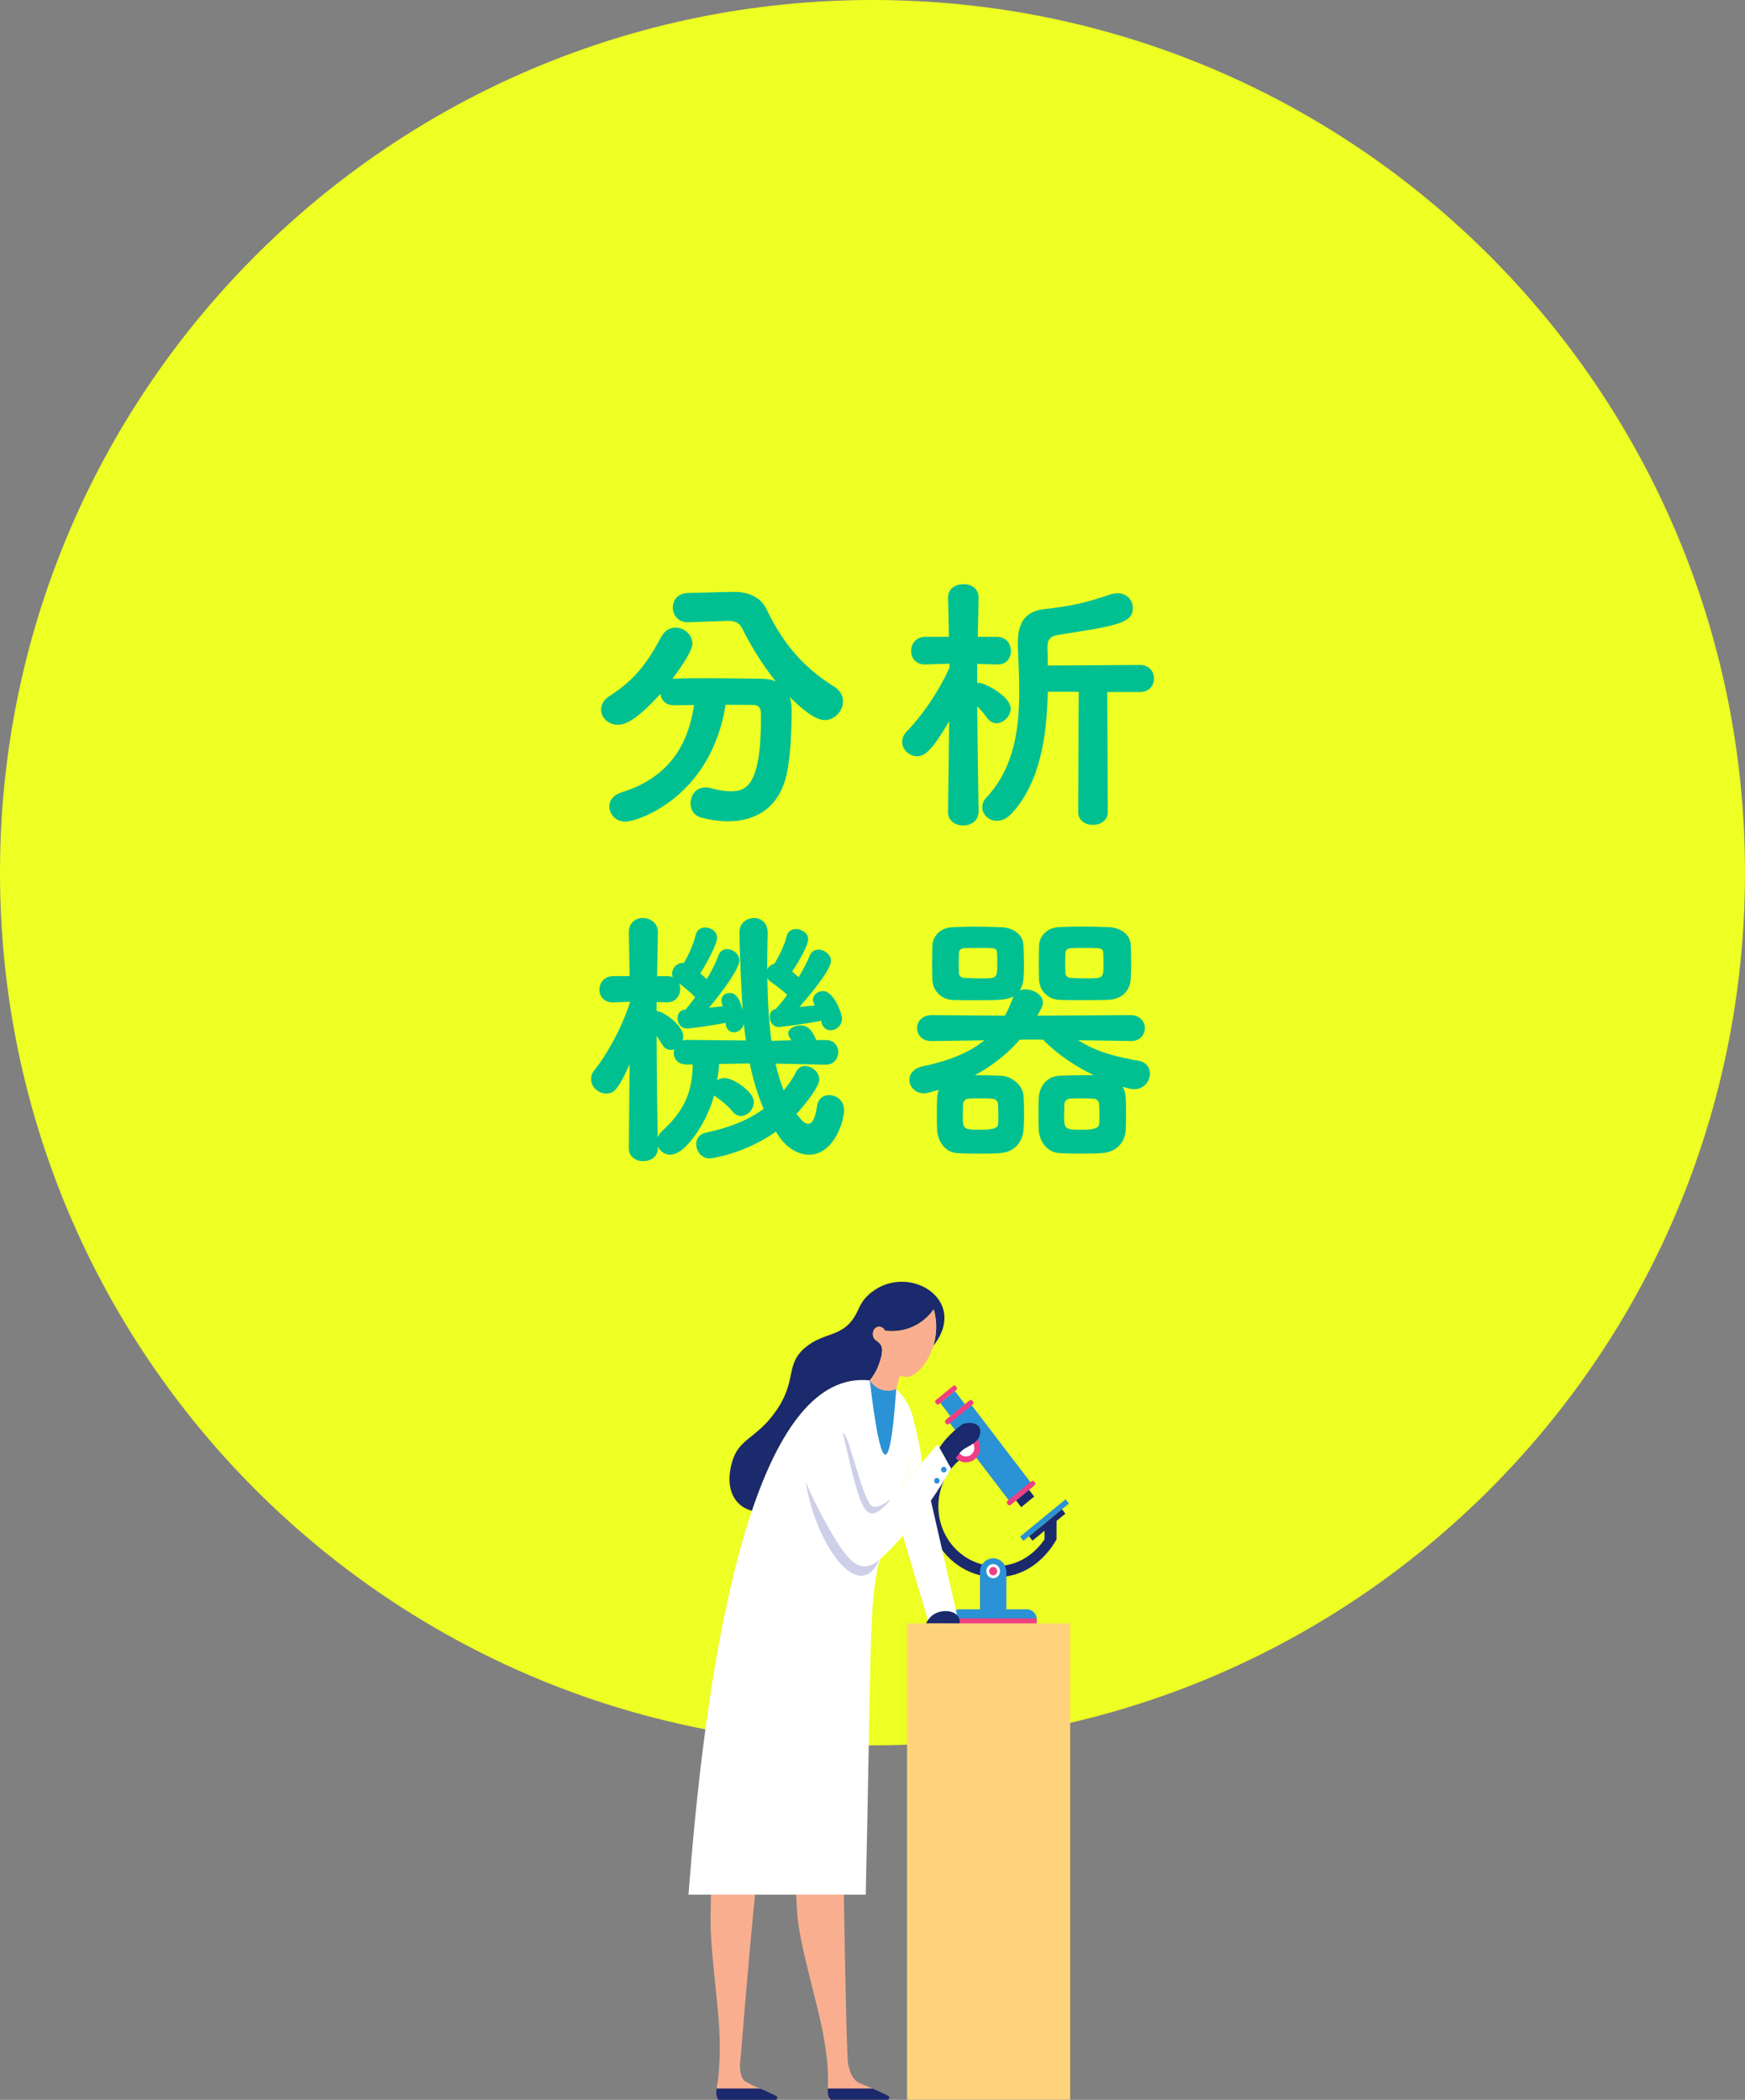<svg width="256" height="308" viewBox="0 0 256 308" fill="none" xmlns="http://www.w3.org/2000/svg">
<rect x="0" y="0" width="256" height="308" fill="#808080" stroke="none"/>
<path d="M128 256C198.692 256 256 198.692 256 128C256 57.308 198.692 0 128 0C57.308 0 0 57.308 0 128C0 198.692 57.308 256 128 256Z" fill="#EDFF23"/>
<path d="M98.836 103.447C97.637 103.447 97.004 102.656 96.879 101.777C93.288 105.747 91.654 106.304 90.617 106.304C89.219 106.304 88.181 105.234 88.181 104.084C88.181 103.366 88.579 102.619 89.454 102.063C93.281 99.638 95.113 96.943 96.989 93.449C97.504 92.46 98.306 92.057 99.101 92.057C100.374 92.057 101.573 93.09 101.573 94.401C101.573 94.796 101.492 95.712 98.659 99.558H98.821C100.256 99.477 101.89 99.477 103.567 99.477C106.4 99.477 109.388 99.514 111.86 99.558C112.618 99.558 113.258 99.719 113.81 99.953C111.779 97.412 110.101 94.635 108.865 92.138C108.505 91.383 107.872 91.068 106.834 91.068H106.636L100.977 91.266H100.896C99.461 91.266 98.704 90.197 98.704 89.12C98.704 88.043 99.425 87.018 100.896 86.974L107.555 86.812H107.717C109.748 86.812 111.624 87.567 112.463 89.391C114.737 94.115 117.643 97.763 122.353 100.7C123.309 101.294 123.67 102.092 123.67 102.883C123.67 104.275 122.47 105.623 120.962 105.623C119.328 105.623 116.775 103.161 115.855 102.209C116.054 102.766 116.135 103.403 116.135 104.114C116.135 106.89 116.017 110.904 115.377 113.68C114.303 118.36 110.992 120.47 106.805 120.47C105.569 120.47 104.215 120.272 102.861 119.913C101.787 119.635 101.308 118.719 101.308 117.848C101.308 116.654 102.103 115.504 103.464 115.504C103.707 115.504 103.943 115.504 104.185 115.584C105.341 115.899 106.341 116.06 107.173 116.06C109.329 116.06 111.639 115.504 111.639 105.344V104.751C111.639 103.762 111.242 103.403 110.565 103.403C109.366 103.403 107.931 103.366 106.459 103.366C104.266 117.02 93.501 120.514 91.75 120.514C90.315 120.514 89.395 119.4 89.395 118.294C89.395 117.459 89.91 116.624 91.147 116.229C98.24 114.046 100.955 109.16 101.831 103.41L98.843 103.447H98.836Z" fill="#00C092"/>
<path d="M143.544 119.13C143.544 120.397 142.426 121.078 141.315 121.078C140.204 121.078 139.085 120.441 139.085 119.13V119.093L139.247 105.798C136.775 110.003 135.7 110.918 134.545 110.918C133.39 110.918 132.352 109.966 132.352 108.816C132.352 108.303 132.551 107.747 133.073 107.227C135.068 105.205 137.658 101.594 139.291 97.939V97.346L135.744 97.463H135.664C134.31 97.463 133.669 96.474 133.669 95.478C133.669 94.482 134.346 93.412 135.744 93.412H139.21L139.092 87.655V87.618C139.092 86.307 140.211 85.677 141.366 85.677C142.44 85.677 143.559 86.314 143.559 87.618C143.559 87.86 143.478 92.541 143.441 93.412H146.274C147.628 93.412 148.305 94.445 148.305 95.478C148.305 96.511 147.665 97.463 146.392 97.463H146.311L143.36 97.382V100.202C143.478 100.166 143.596 100.166 143.721 100.166C144.361 100.166 148.268 102.07 148.268 103.938C148.268 105.051 147.231 106.084 146.193 106.084C145.715 106.084 145.237 105.842 144.839 105.33C144.361 104.692 143.883 104.099 143.368 103.586C143.404 109.739 143.566 119.108 143.566 119.108V119.144L143.544 119.13ZM158.26 101.462H153.713C153.595 107.93 152.595 114.837 148.371 119.364C147.694 120.082 146.936 120.397 146.259 120.397C145.06 120.397 144.103 119.481 144.103 118.412C144.103 117.936 144.265 117.423 144.744 116.947C148.768 112.618 149.526 106.985 149.526 101.389C149.526 99.169 149.409 96.987 149.328 94.841V94.284C149.328 91.508 150.247 89.64 153.316 89.325C156.907 88.929 159.099 88.49 162.926 87.179C163.286 87.062 163.647 87.018 163.963 87.018C165.317 87.018 166.193 88.05 166.193 89.164C166.193 91.383 164.081 91.742 155.185 93.134C153.985 93.332 153.669 93.925 153.669 94.877V95.075C153.706 95.91 153.706 96.745 153.706 97.617L167.223 97.536C168.621 97.536 169.298 98.525 169.298 99.521C169.298 100.517 168.621 101.506 167.223 101.506H162.44L162.521 119.086C162.521 120.353 161.447 120.99 160.328 120.99C159.21 120.99 158.172 120.353 158.172 119.086L158.253 101.462H158.26Z" fill="#00C092"/>
<path d="M117.055 163.642C117.57 164.316 118.092 164.836 118.571 164.836C119.13 164.836 119.608 164.118 119.888 162.14C120.05 161.108 120.807 160.631 121.639 160.631C122.713 160.631 123.832 161.422 123.832 162.851C123.832 164.477 122.316 169.363 118.688 169.363C117.172 169.363 115.576 168.491 114.384 166.821L113.825 165.986C109.439 169.121 104.539 169.912 104.097 169.912C102.898 169.912 102.14 168.842 102.14 167.81C102.14 167.055 102.581 166.345 103.538 166.14C106.93 165.422 109.755 164.316 112.029 162.646C111.153 160.58 110.477 158.361 109.998 155.98L105.495 156.061C105.458 156.896 105.333 157.65 105.215 158.441C105.532 158.244 105.892 158.126 106.29 158.126C107.607 158.126 110.594 160.148 110.594 161.62C110.594 162.734 109.675 163.686 108.681 163.686C108.284 163.686 107.842 163.488 107.482 163.049C106.643 162.016 105.488 161.181 105.009 160.866L104.767 160.668C103.729 164.594 100.58 169.363 98.35 169.363C97.511 169.363 96.798 168.85 96.518 168.132V168.41C96.518 169.678 95.444 170.315 94.362 170.315C93.281 170.315 92.25 169.678 92.25 168.41V168.374L92.368 156.112C90.617 160.001 89.977 160.397 88.902 160.397C87.828 160.397 86.71 159.445 86.71 158.295C86.71 157.855 86.827 157.423 87.188 156.984C89.02 154.72 91.213 150.794 92.449 146.941L90.013 147.022H89.896C88.579 147.022 87.939 146.106 87.939 145.154C87.939 144.202 88.615 143.169 90.013 143.169H92.368L92.25 136.782V136.745C92.25 135.317 93.288 134.643 94.325 134.643C95.363 134.643 96.518 135.361 96.518 136.709C96.518 137.463 96.4 142.305 96.4 143.176H97.835C98.196 143.176 98.475 143.213 98.711 143.338C98.63 143.176 98.593 142.979 98.593 142.825C98.593 142.034 99.27 141.235 100.146 141.235H100.344C101.021 140.041 101.779 138.415 102.059 137.148C102.221 136.394 102.817 136.035 103.457 136.035C104.296 136.035 105.208 136.628 105.208 137.58C105.208 138.371 103.854 140.994 102.736 142.781C103.052 143.059 103.413 143.338 103.692 143.616C104.413 142.385 105.046 141.155 105.407 140.122C105.642 139.485 106.165 139.206 106.68 139.206C107.519 139.206 108.475 139.924 108.475 140.876C108.475 141.99 106.201 145.205 104.009 147.82L106.04 147.586V147.549C105.878 147.234 105.841 146.993 105.841 146.758C105.841 146.004 106.437 145.645 107.04 145.645C108.078 145.645 108.556 146.678 108.953 148.143C108.836 146.275 108.475 139.609 108.475 136.753C108.475 135.405 109.549 134.65 110.631 134.65C111.624 134.65 112.625 135.324 112.625 136.833V136.87C112.588 138.54 112.544 140.32 112.544 142.188C112.743 141.792 113.14 141.47 113.618 141.353C114.295 140.203 115.134 138.576 115.414 137.302C115.576 136.584 116.172 136.269 116.768 136.269C117.607 136.269 118.563 136.862 118.563 137.734C118.563 138.606 117.364 140.789 116.209 142.495L117.165 143.33C117.842 142.217 118.438 141.067 118.799 140.159C119.041 139.565 119.52 139.287 120.072 139.287C120.947 139.287 121.904 140.005 121.904 140.957C121.904 142.349 118.394 146.436 117.275 147.703L119.549 147.469C119.35 147.154 119.27 146.875 119.27 146.634C119.27 145.879 120.027 145.367 120.741 145.367C122.338 145.367 123.53 148.699 123.53 149.373C123.53 150.443 122.654 151.117 121.852 151.117C121.256 151.117 120.697 150.758 120.498 149.923L120.462 149.725C117.629 150.281 114.362 150.64 114.281 150.64C113.405 150.64 112.927 149.886 112.927 149.175C112.927 148.619 113.206 148.106 113.847 147.981C113.928 147.864 113.964 147.784 114.089 147.667C114.531 147.19 115.009 146.597 115.487 145.923C114.693 145.169 113.574 144.334 113.015 143.975C112.816 143.814 112.699 143.66 112.574 143.462C112.61 146.517 112.772 149.696 113.17 152.669L116.083 152.589C116.003 152.391 115.885 152.274 115.804 152.113C115.686 151.915 115.642 151.754 115.642 151.556C115.642 150.882 116.562 150.406 117.474 150.406C118.387 150.406 119.071 150.919 119.748 152.552H121.146C122.382 152.552 122.978 153.424 122.978 154.339C122.978 155.255 122.338 156.163 121.146 156.163H121.109L113.773 156.002C114.089 157.394 114.494 158.742 114.972 159.928C115.693 159.093 116.289 158.185 116.805 157.189C117.121 156.595 117.599 156.354 118.122 156.354C119.115 156.354 120.197 157.269 120.197 158.339C120.197 159.291 118.364 161.752 116.849 163.378L117.047 163.657L117.055 163.642ZM109.439 152.611C109.321 151.82 109.204 151.021 109.123 150.186C108.924 150.977 108.284 151.417 107.688 151.417C107.092 151.417 106.488 150.977 106.452 150.025C105.098 150.303 101.426 150.86 100.793 150.86C99.918 150.86 99.395 150.106 99.395 149.351C99.395 148.714 99.756 148.121 100.55 148.084H100.587L100.83 147.769C101.191 147.33 101.588 146.853 101.985 146.26C101.308 145.542 100.308 144.751 99.631 144.239C99.748 144.48 99.793 144.751 99.793 145.03C99.793 146.018 99.152 147.015 97.879 147.015H97.843L96.327 146.978V148.326H96.489C97.21 148.326 100.234 150.311 100.234 152.017C100.234 152.259 100.197 152.413 100.153 152.611C100.352 152.574 100.55 152.53 100.793 152.53L109.446 152.611H109.439ZM100.712 156.141C99.476 156.141 98.836 155.306 98.836 154.435C98.836 154.237 98.873 154.076 98.917 153.922C98.755 153.959 98.556 154.002 98.402 154.002C97.96 154.002 97.526 153.805 97.202 153.285L96.327 151.937C96.327 157.372 96.445 163.964 96.489 166.857C96.606 166.499 96.849 166.14 97.21 165.825C100.675 162.653 101.558 159.789 101.632 156.141H100.712Z" fill="#00C092"/>
<path d="M165.832 152.691L158.18 152.574C161.012 154.398 163.963 155.035 167.031 155.592C168.187 155.79 168.709 156.625 168.709 157.46C168.709 158.573 167.834 159.76 166.355 159.76C166.193 159.76 165.913 159.76 164.677 159.401C165.037 159.994 165.192 160.316 165.192 162.895C165.192 163.847 165.192 164.799 165.155 165.634C165.118 167.502 163.801 169.011 161.645 169.128C160.571 169.209 159.534 169.209 158.533 169.209C157.532 169.209 156.502 169.209 155.42 169.128C153.625 169.047 152.47 167.421 152.389 165.678C152.352 165.004 152.352 164.25 152.352 163.459C152.352 162.624 152.352 161.789 152.389 160.998C152.47 159.489 153.463 157.899 155.42 157.782C156.576 157.745 157.812 157.701 159.048 157.701H160.446C157.738 156.39 155.104 154.647 153.029 152.501L151.278 152.464L149.6 152.501C147.805 154.566 145.612 156.31 143.022 157.701C144.295 157.701 145.575 157.738 146.848 157.782C148.202 157.819 150.034 158.976 150.159 160.756C150.196 161.591 150.24 162.462 150.24 163.298C150.24 164.133 150.203 164.924 150.159 165.641C150.041 167.546 148.805 169.018 146.649 169.135C145.575 169.216 144.574 169.216 143.537 169.216C142.499 169.216 141.543 169.216 140.469 169.135C138.673 169.055 137.555 167.429 137.481 165.685C137.444 165.012 137.444 164.257 137.444 163.503C137.444 162.712 137.444 161.876 137.481 161.005C137.481 160.609 137.599 160.214 137.724 159.855C135.892 160.368 135.774 160.368 135.568 160.368C134.251 160.368 133.412 159.379 133.412 158.383C133.412 157.548 134.008 156.676 135.406 156.398C139.593 155.526 142.426 154.215 144.42 152.589L136.686 152.706H136.65C135.252 152.706 134.538 151.754 134.538 150.801C134.538 149.849 135.259 148.897 136.694 148.897L147.422 148.978C147.9 148.143 148.261 147.234 148.621 146.319C148.658 146.282 148.658 146.201 148.658 146.158C147.738 146.67 146.664 146.714 143.235 146.714C142.036 146.714 140.8 146.714 139.769 146.678C138.018 146.597 136.856 145.249 136.782 143.74C136.782 143.147 136.745 142.312 136.745 141.396C136.745 140.481 136.782 139.492 136.782 138.738C136.819 137.47 137.775 136.115 139.696 135.998C140.572 135.961 141.69 135.917 142.845 135.917C144.243 135.917 145.678 135.954 146.87 135.998C148.504 136.035 150.056 136.987 150.137 138.54C150.174 139.294 150.218 140.246 150.218 141.162C150.218 143.901 150.137 144.458 149.578 145.286C149.858 145.169 150.137 145.125 150.454 145.125C151.69 145.125 153.007 145.96 153.007 147.073C153.007 147.432 152.764 147.989 152.168 148.978L165.839 148.897C167.274 148.897 167.951 149.849 167.951 150.801C167.951 151.754 167.274 152.706 165.876 152.706H165.839L165.832 152.691ZM143.39 139.038C142.669 139.038 141.992 139.038 141.477 139.074C140.917 139.074 140.682 139.47 140.682 139.748C140.682 140.188 140.645 140.737 140.645 141.294C140.645 141.851 140.682 142.407 140.682 142.759C140.682 143.11 141.042 143.433 141.477 143.433C142.117 143.469 143.029 143.513 143.868 143.513C146.223 143.513 146.304 143.477 146.304 141.492C146.304 140.818 146.304 140.18 146.267 139.704C146.267 139.309 146.024 139.067 145.391 139.067C144.832 139.031 144.118 139.031 143.397 139.031L143.39 139.038ZM146.458 163.444C146.458 162.968 146.458 162.492 146.421 161.979C146.421 161.54 146.061 161.144 145.465 161.144C144.869 161.107 144.265 161.107 143.713 161.107C143.198 161.107 142.639 161.107 142.08 161.144C141.638 161.144 141.285 161.584 141.285 161.979C141.285 162.536 141.248 163.012 141.248 163.444C141.248 165.627 141.248 165.707 143.956 165.707C146.311 165.707 146.429 165.195 146.429 164.792C146.465 164.316 146.465 163.876 146.465 163.444H146.458ZM152.396 141.382C152.396 140.466 152.433 139.477 152.433 138.723C152.47 137.456 153.426 136.101 155.347 135.983C156.222 135.947 157.341 135.903 158.533 135.903C159.931 135.903 161.402 135.939 162.602 135.983C164.235 136.02 165.788 136.972 165.869 138.525C165.906 139.28 165.95 140.232 165.95 141.147C165.95 142.063 165.913 143.015 165.869 143.689C165.788 145.235 164.633 146.59 162.521 146.663C161.447 146.7 160.21 146.7 158.93 146.7C157.65 146.7 156.458 146.7 155.42 146.663C153.669 146.582 152.506 145.235 152.433 143.726C152.433 143.132 152.396 142.297 152.396 141.382ZM161.285 163.444C161.285 162.968 161.285 162.492 161.248 161.979C161.248 161.54 160.932 161.144 160.328 161.144C159.732 161.107 159.129 161.107 158.577 161.107C158.062 161.107 157.503 161.107 156.943 161.144C156.502 161.144 156.149 161.584 156.149 161.979C156.149 162.536 156.112 163.012 156.112 163.444C156.112 165.627 156.112 165.707 158.82 165.707C160.255 165.707 161.255 165.546 161.255 164.792C161.292 164.316 161.292 163.876 161.292 163.444H161.285ZM158.974 139.038C158.297 139.038 157.62 139.038 157.098 139.074C156.539 139.074 156.303 139.47 156.303 139.748C156.303 140.188 156.266 140.737 156.266 141.294C156.266 141.851 156.303 142.407 156.303 142.759C156.303 143.11 156.664 143.433 157.098 143.433C157.738 143.469 158.614 143.513 159.489 143.513C161.881 143.513 161.881 143.396 161.881 141.492C161.881 140.818 161.881 140.18 161.844 139.704C161.844 139.309 161.564 139.067 160.924 139.067C160.365 139.031 159.651 139.031 158.967 139.031L158.974 139.038Z" fill="#00C092"/>
<g clip-path="url(#clip0_10017_94)">
<path d="M142.094 205.526L138.896 208.147L148.413 220.6L151.611 217.979L142.094 205.526Z" fill="#2B92D5"/>
<path d="M150.964 218.523L149.065 220.08L149.819 221.067L151.718 219.51L150.964 218.523Z" fill="#1B296D"/>
<path d="M141.559 205.963L139.425 207.717L139.252 207.489L138.621 206.657L137.95 205.784L140.085 204.04L141.559 205.963Z" fill="#2B92D5"/>
<path d="M139.834 203.28L137.297 205.359C137.177 205.458 137.157 205.639 137.252 205.763L137.359 205.903C137.454 206.027 137.628 206.048 137.749 205.95L140.286 203.871C140.406 203.772 140.426 203.591 140.331 203.467L140.224 203.327C140.129 203.202 139.954 203.181 139.834 203.28Z" fill="#EF3F82"/>
<path d="M142.256 205.396L138.736 208.282C138.615 208.38 138.595 208.561 138.69 208.685L138.797 208.825C138.892 208.95 139.067 208.971 139.187 208.872L142.708 205.987C142.828 205.888 142.848 205.708 142.753 205.583L142.646 205.443C142.551 205.319 142.376 205.298 142.256 205.396Z" fill="#EF3F82"/>
<path d="M151.326 217.261L147.805 220.147C147.685 220.245 147.665 220.426 147.76 220.551L147.867 220.691C147.962 220.815 148.136 220.836 148.257 220.738L151.777 217.852C151.897 217.754 151.918 217.573 151.822 217.448L151.715 217.308C151.62 217.184 151.446 217.163 151.326 217.261Z" fill="#EF3F82"/>
<path d="M156.333 219.907L149.653 225.383L150.134 226.012L156.814 220.537L156.333 219.907Z" fill="#2B92D5"/>
<path d="M143.771 212.357C143.771 212.416 143.771 212.466 143.771 212.515C143.694 213.625 142.804 214.498 141.712 214.498C141.339 214.498 140.995 214.399 140.698 214.22C140.229 213.943 139.875 213.487 139.721 212.941C139.664 212.753 139.645 212.555 139.645 212.357C139.645 211.177 140.573 210.215 141.712 210.215C142.344 210.215 142.909 210.503 143.282 210.969C143.589 211.345 143.771 211.831 143.771 212.357Z" fill="#EF3F82"/>
<path d="M142.938 212.357C142.938 213.061 142.392 213.626 141.712 213.626C141.033 213.626 140.487 213.061 140.487 212.357C140.487 211.653 141.033 211.088 141.712 211.088C142.392 211.088 142.938 211.653 142.938 212.357Z" fill="white"/>
<path d="M155.803 221.368L153.86 222.964L153.238 223.479L150.969 225.333L151.467 225.977L153.238 224.53V225.789C152.702 226.572 151.247 228.485 148.672 229.318C148.27 229.447 147.312 229.715 146.135 229.715C141.454 229.715 137.663 225.789 137.663 220.941C137.663 218.245 138.841 215.826 140.688 214.22C140.219 213.943 139.865 213.487 139.712 212.941C137.501 214.845 136.084 217.72 136.084 220.941C136.084 226.681 140.583 231.34 146.125 231.34C147.504 231.34 148.595 231.043 149.083 230.884C152.625 229.725 154.444 226.77 154.999 225.789V223.083L156.292 222.022L155.794 221.378L155.803 221.368Z" fill="#1B296D"/>
<path d="M152.08 237.388C152.08 237.338 152.08 237.289 152.07 237.239C151.936 236.565 151.352 236.049 150.663 236.049H147.619C147.628 235.96 147.638 235.871 147.638 235.782V230.567C147.638 230.012 147.418 229.517 147.073 229.15C146.719 228.783 146.24 228.565 145.704 228.565C144.642 228.565 143.771 229.467 143.771 230.567V235.782C143.771 235.871 143.771 235.96 143.79 236.049H140.746C140.056 236.049 139.472 236.565 139.338 237.239C139.338 237.289 139.338 237.338 139.329 237.388C139.329 237.437 139.319 237.487 139.319 237.536V238.131H152.099V237.536C152.099 237.536 152.099 237.437 152.089 237.388H152.08Z" fill="#2B92D5"/>
<path d="M146.709 230.449C146.709 231.024 146.259 231.489 145.704 231.489C145.149 231.489 144.699 231.024 144.699 230.449C144.699 229.874 145.149 229.408 145.704 229.408C146.259 229.408 146.709 229.874 146.709 230.449Z" fill="white"/>
<path d="M146.298 230.449C146.298 230.786 146.03 231.063 145.704 231.063C145.379 231.063 145.111 230.786 145.111 230.449C145.111 230.112 145.379 229.834 145.704 229.834C146.03 229.834 146.298 230.112 146.298 230.449Z" fill="#EF3F82"/>
<path d="M152.089 237.536V238.131H139.31V237.536C139.31 237.536 139.31 237.437 139.319 237.388H152.07C152.07 237.388 152.08 237.487 152.08 237.536H152.089Z" fill="#EF3F82"/>
<path d="M140.688 238.122H136.275C135.165 234.384 134.064 230.657 132.954 226.92C132.791 226.374 132.628 225.829 132.465 225.274C132.772 224.917 133.088 224.55 133.413 224.154C133.451 224.094 133.509 224.035 133.557 223.975C134.696 222.607 135.691 221.289 136.553 220.05C137.931 226.077 139.31 232.094 140.688 238.122Z" fill="white"/>
<path d="M132.312 218.067C133.432 214.528 134.227 211.911 134.16 209.611C134.15 209.165 134.112 208.739 134.035 208.312C134.619 210.454 135.021 212.526 135.28 214.488C134.131 215.847 133.164 217.046 132.312 218.067Z" fill="white"/>
<path d="M135.835 238.132H140.794C140.813 237.834 140.784 237.477 140.602 237.16C140.028 236.189 138.295 236.06 137.137 236.704C136.419 237.11 136.036 237.745 135.844 238.132H135.835Z" fill="#1B296D"/>
<path d="M157 238.122H133.068V307.98H157V238.122Z" fill="#FFD37C"/>
<path d="M139.539 215.39C137.807 218.443 135.509 221.863 132.465 225.274C131.317 226.562 130.177 227.722 129.057 228.773C127.449 235.078 127.87 240.074 127.009 277.903H101C101.976 265.363 104.245 239.519 110.305 221.586C114.239 209.918 119.772 201.601 127.593 202.463C128.895 202.89 130.187 203.316 131.479 203.742C132.073 204.307 132.915 205.239 133.509 206.597C133.576 206.756 133.643 206.914 133.691 207.083C133.71 207.122 133.729 207.162 133.729 207.202C133.825 207.45 133.882 207.668 133.939 207.886C133.959 207.975 133.978 208.054 133.997 208.144C134.016 208.193 134.026 208.253 134.035 208.312C134.112 208.738 134.15 209.165 134.16 209.611C134.227 211.911 133.432 214.528 132.312 218.067C134.054 215.985 135.797 213.913 137.539 211.831C138.209 213.021 138.869 214.201 139.539 215.39Z" fill="white"/>
<path d="M130.484 307.752C130.436 307.881 130.331 307.99 130.187 307.99H121.926C121.849 307.93 121.734 307.831 121.639 307.683C121.428 307.385 121.438 307.068 121.447 306.513V306.334C121.466 306.077 121.466 305.809 121.476 305.541C121.476 304.996 121.476 304.471 121.447 303.965C121.476 303.935 121.476 303.916 121.466 303.886C121.256 300.495 120.71 297.72 119.762 293.883C118.307 288.054 117.542 285.15 117.12 282.186C116.986 281.234 116.881 279.678 116.814 277.913H123.792C123.974 288.471 124.214 301.17 124.415 302.657C124.472 303.053 124.587 303.43 124.606 303.479C124.75 303.955 125.037 304.857 125.793 305.383C125.927 305.482 126.234 305.591 126.827 305.849C127.306 306.057 127.612 306.156 127.985 306.315C128.014 306.324 128.033 306.334 128.033 306.334C128.081 306.354 128.148 306.384 128.215 306.414C128.828 306.701 129.527 307.009 130.321 307.415C130.436 307.465 130.512 307.603 130.484 307.752Z" fill="#F9AF8F"/>
<path d="M114.038 307.762C114.009 307.901 113.894 308 113.76 308H105.499C105.423 308 105.356 307.96 105.298 307.911C105.279 307.871 105.241 307.792 105.212 307.702C105.03 307.246 105.04 306.82 105.126 306.334C105.174 305.968 105.26 305.571 105.336 305.095C105.375 304.788 105.423 304.322 105.461 303.757C105.729 300.377 105.585 297.551 105.193 293.606C104.59 287.618 104.245 284.634 104.245 281.64C104.245 280.808 104.264 279.46 104.303 277.913H110.764C109.52 290.414 108.725 301.427 108.62 302.101C108.62 302.101 108.553 302.478 108.553 303.004C108.553 303.529 108.629 304.134 108.859 304.719C108.984 304.966 109.118 305.115 109.232 305.204C109.309 305.274 109.433 305.373 110.381 305.868C110.726 306.047 111.013 306.106 111.53 306.334C112.2 306.632 112.995 306.979 113.885 307.425C114 307.484 114.067 307.633 114.028 307.762H114.038Z" fill="#F9AF8F"/>
<path d="M113.894 307.425C114.009 307.484 114.076 307.633 114.038 307.762C114.009 307.901 113.894 308 113.76 308H105.499C105.423 308 105.356 307.96 105.298 307.911C105.279 307.871 105.241 307.792 105.212 307.702C105.03 307.246 105.04 306.82 105.126 306.334H111.539C112.21 306.622 113.004 306.979 113.894 307.425Z" fill="#1B296D"/>
<path d="M130.484 307.752C130.436 307.881 130.331 307.99 130.187 307.99H121.926C121.849 307.931 121.734 307.831 121.639 307.683C121.438 307.385 121.438 307.078 121.447 306.513V306.334H128.033C128.694 306.632 129.459 306.969 130.321 307.415C130.436 307.465 130.512 307.603 130.484 307.752Z" fill="#1B296D"/>
<path d="M136.917 197.417C137.405 195.821 137.529 193.948 136.984 192.044C135.308 194.424 132.542 195.564 129.842 195.177C129.335 194.206 128.014 194.503 128.062 195.742C128.119 197.299 130.503 196.198 128.809 200.461C128.445 201.363 127.976 202.027 127.602 202.473C119.772 201.611 114.239 209.928 110.305 221.596C107.787 220.932 106.284 218.443 107.385 214.488C108.371 210.949 110.889 211.098 113.732 207.113C117.063 202.453 115.062 200.233 118.154 197.636C120.863 195.375 123.477 196.158 125.334 193.175C126.061 192.015 126.138 191.132 127.315 190.012C132.743 184.857 142.411 190.448 136.917 197.417Z" fill="#1B296D"/>
<path d="M131.479 203.752C130.522 217.512 129.201 216.005 127.602 202.473C128.895 202.899 130.187 203.326 131.479 203.752Z" fill="#2B92D5"/>
<path d="M136.917 197.417C136.084 200.163 134.198 202.087 132.829 201.968C131.757 201.868 132.274 200.986 131.479 203.752C130.905 203.99 130.321 204.049 129.756 203.95C128.895 203.802 128.11 203.286 127.602 202.473C127.976 202.027 128.445 201.363 128.809 200.461C130.503 196.198 128.119 197.298 128.062 195.742C128.014 194.503 129.335 194.206 129.842 195.177C132.542 195.564 135.308 194.424 136.984 192.044C137.529 193.948 137.405 195.821 136.917 197.417Z" fill="#F9AF8F"/>
<path d="M128.99 228.833C125.918 235.534 119.581 226.285 118.202 217.343C118.93 219.058 119.829 220.962 120.949 222.994C124.434 229.328 126.099 231.043 128.99 228.833Z" fill="#CED0E9"/>
<path d="M130.407 220.277C126.875 224.064 126.358 221.913 123.658 210.216C123.658 210.196 123.678 210.176 123.687 210.176C124.453 209.968 126.626 220.565 128.052 220.971C129.163 221.289 130.35 219.94 130.455 220.089C130.474 220.109 130.455 220.178 130.407 220.277Z" fill="#CED0E9"/>
<path d="M143.627 210.791C143.244 211.693 141.722 212.317 141.387 212.555C140.765 212.991 140.516 213.537 139.329 215.004C139.3 214.964 139.281 214.924 139.262 214.885C138.774 214.042 138.305 213.19 137.826 212.347C138.889 210.592 141.09 208.897 141.33 208.838C143.053 208.362 144.307 209.185 143.627 210.791Z" fill="#1B296D"/>
<path d="M137.615 217.571C137.816 217.472 137.903 217.224 137.807 217.016C137.711 216.808 137.472 216.719 137.271 216.818C137.07 216.917 136.984 217.165 137.079 217.373C137.175 217.581 137.414 217.67 137.615 217.571Z" fill="#2B92D5"/>
<path d="M138.63 215.936C138.831 215.836 138.917 215.589 138.822 215.38C138.726 215.172 138.487 215.083 138.285 215.182C138.084 215.281 137.998 215.529 138.094 215.737C138.19 215.945 138.429 216.035 138.63 215.936Z" fill="#2B92D5"/>
</g>
<defs>
<clipPath id="clip0_10017_94">
<rect width="56" height="120" fill="white" transform="translate(101 188)"/>
</clipPath>
</defs>
</svg>
